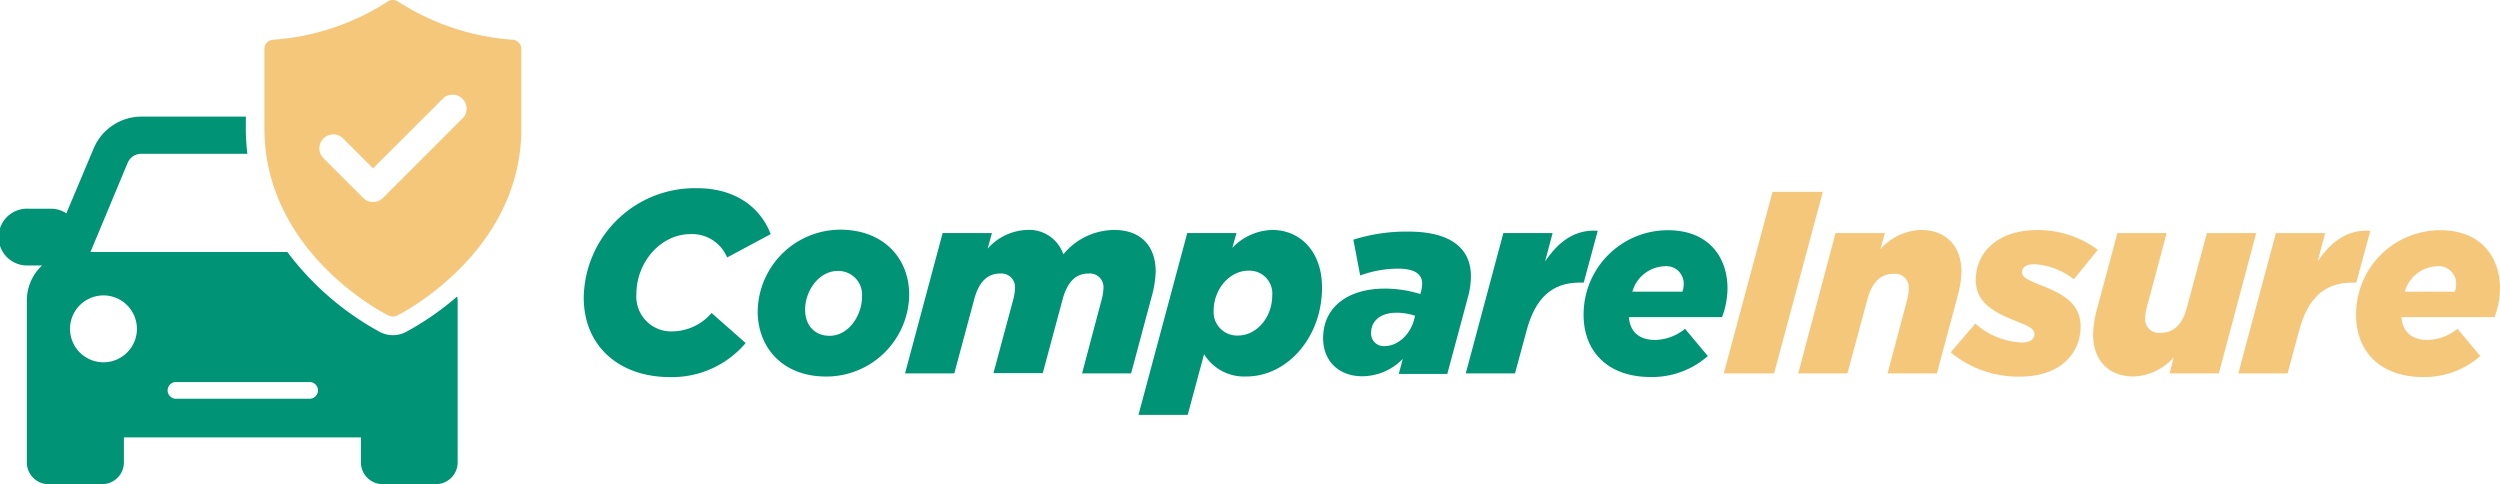 <svg xmlns="http://www.w3.org/2000/svg" viewBox="0 0 367.03 71.08"><defs><style>.cls-1{fill:#009376;}.cls-2{fill:#f4c77b;}</style></defs><g id="Layer_2" data-name="Layer 2"><g id="Layer_1-2" data-name="Layer 1"><path class="cls-1" d="M85.7,43.7a16.31,16.31,0,0,1,16.63-16.07c5.45,0,9.22,2.63,10.82,6.74l-6.4,3.43a5.56,5.56,0,0,0-5.37-3.43c-4.41,0-7.95,4.15-7.95,8.8a5.11,5.11,0,0,0,5.33,5.48,7.71,7.71,0,0,0,5.71-2.7l5,4.41a14.14,14.14,0,0,1-11.15,5C90.91,55.35,85.7,50.82,85.7,43.7Z"/><path class="cls-1" d="M111.24,45.72a12.16,12.16,0,0,1,12.11-12c6.32,0,10.13,4.15,10.13,9.56a12.17,12.17,0,0,1-12.15,12C115.05,55.31,111.24,51.16,111.24,45.72Zm15.31-2.13A3.48,3.48,0,0,0,123,39.78c-2.85,0-4.8,3-4.8,5.67,0,2.36,1.45,3.85,3.58,3.85C124.61,49.3,126.55,46.29,126.55,43.59Z"/><path class="cls-1" d="M138.39,34.22h7.24L145,36.5a8.08,8.08,0,0,1,5.75-2.74,5.29,5.29,0,0,1,5.36,3.58,9.77,9.77,0,0,1,7.46-3.58c3.93,0,6.1,2.36,6.1,6.13a15.56,15.56,0,0,1-.61,3.73l-3,11.2h-7.2L161.73,44a7.06,7.06,0,0,0,.27-1.67,2,2,0,0,0-2.21-2.17c-1.94,0-3.12,1.37-3.77,3.73l-2.93,10.89h-7.24L148.75,44a7,7,0,0,0,.26-1.67,2,2,0,0,0-2.2-2.17c-1.95,0-3.13,1.37-3.77,3.73L140.1,54.82h-7.23Z"/><path class="cls-1" d="M174.3,34.22h7.23l-.61,2.17a8.38,8.38,0,0,1,5.86-2.63c4.08,0,7.31,3.13,7.31,8.45,0,7.39-5.17,13.06-11.08,13.06A6.9,6.9,0,0,1,176.77,52l-2.4,8.91h-7.23Zm12.48,9.14a3.35,3.35,0,0,0-3.5-3.62c-2.78,0-5.1,2.74-5.1,5.86a3.44,3.44,0,0,0,3.58,3.66C184.46,49.26,186.78,46.63,186.78,43.36Z"/><path class="cls-1" d="M194.25,49.64c0-4.53,3.61-7.27,9.06-7.27a17.59,17.59,0,0,1,5.21.8l.08-.27a5.24,5.24,0,0,0,.19-1.26c0-1.33-1-2.2-3.54-2.2a16.49,16.49,0,0,0-5.56,1l-1-5.25A25.76,25.76,0,0,1,206.77,34c6.17,0,9.18,2.44,9.18,6.55a11.75,11.75,0,0,1-.42,3l-3.05,11.35h-7.12l.58-2.21A8.35,8.35,0,0,1,200,55.24C196.61,55.24,194.25,53.06,194.25,49.64Zm13.32-2.59.19-.69a8.72,8.72,0,0,0-2.7-.45c-2.29,0-3.77,1.1-3.77,3a1.86,1.86,0,0,0,2.06,1.9C205.21,50.78,207,49.14,207.57,47.05Z"/><path class="cls-1" d="M220.71,34.22h7.23l-1.1,4.15c2-2.93,4.38-4.72,7.73-4.49l-2.06,7.61h-.61c-4,0-6.51,2.21-7.8,7.12l-1.68,6.21h-7.23Z"/><path class="cls-1" d="M243,49.91a7.15,7.15,0,0,0,4.38-1.64l3.35,4a12.38,12.38,0,0,1-8.41,3.08c-6.1,0-9.83-3.58-9.83-9.14a12.37,12.37,0,0,1,12.38-12.41c6.09,0,8.75,4.08,8.75,8.53a12.34,12.34,0,0,1-.8,4.23H239.14C239.29,48.57,240.51,49.91,243,49.91Zm4-7.09a3.63,3.63,0,0,0,.19-1.1,2.55,2.55,0,0,0-2.82-2.63,5.11,5.11,0,0,0-4.72,3.73Z"/><path class="cls-2" d="M260.23,28.17h7.38l-7.15,26.65h-7.39Z"/><path class="cls-2" d="M269.48,34.22h7.24l-.65,2.36a8.34,8.34,0,0,1,5.9-2.82c3.73,0,6,2.36,6,6.17a15.34,15.34,0,0,1-.61,3.69l-3,11.2h-7.24L280,44a6.89,6.89,0,0,0,.23-1.67A2,2,0,0,0,278,40.2c-2,0-3.2,1.37-3.84,3.73l-2.94,10.89H264Z"/><path class="cls-2" d="M286.39,51.73,290,47.51a11,11,0,0,0,6.85,2.78c1.22,0,1.83-.5,1.83-1.26s-.8-1.14-2.82-1.94c-3.28-1.3-5.79-2.74-5.79-6,0-4.11,3.31-7.31,9-7.31a14.65,14.65,0,0,1,8.91,2.9L304.47,41a10.33,10.33,0,0,0-5.82-2.21c-1.18,0-1.79.46-1.79,1.18s.72,1.1,2.85,1.94c3,1.18,5.75,2.59,5.75,6,0,4-3,7.38-8.91,7.38A15.53,15.53,0,0,1,286.39,51.73Z"/><path class="cls-2" d="M307.29,49.11a15.23,15.23,0,0,1,.57-3.7l3-11.19h7.23L315.21,45a7.14,7.14,0,0,0-.27,1.68,2,2,0,0,0,2.32,2.17c2,0,3.2-1.37,3.81-3.73L324,34.22h7.24l-5.49,20.6h-7.23l.61-2.36a8.25,8.25,0,0,1-5.86,2.81C309.54,55.27,307.29,52.87,307.29,49.11Z"/><path class="cls-2" d="M334.13,34.22h7.23l-1.1,4.15c2-2.93,4.38-4.72,7.73-4.49l-2.06,7.61h-.61c-4,0-6.51,2.21-7.8,7.12l-1.68,6.21h-7.23Z"/><path class="cls-2" d="M356.4,49.91a7.15,7.15,0,0,0,4.38-1.64l3.35,4a12.36,12.36,0,0,1-8.41,3.08c-6.09,0-9.82-3.58-9.82-9.14a12.36,12.36,0,0,1,12.37-12.41c6.09,0,8.76,4.08,8.76,8.53a12.59,12.59,0,0,1-.8,4.23H352.56C352.71,48.57,353.93,49.91,356.4,49.91Zm4-7.09a3.34,3.34,0,0,0,.19-1.1,2.55,2.55,0,0,0-2.82-2.63,5.11,5.11,0,0,0-4.72,3.73Z"/><path class="cls-2" d="M75.18,5.83A35.72,35.72,0,0,1,58.44.23a1.36,1.36,0,0,0-1.52,0,35.68,35.68,0,0,1-16.73,5.6A1.37,1.37,0,0,0,38.82,7.2h0V18.86C38.82,37,56.32,46,57.07,46.33a1.38,1.38,0,0,0,1.22,0C59,46,76.54,37,76.54,18.86V7.2a1.36,1.36,0,0,0-1.36-1.37ZM67.88,17.4,56.22,29.06a2.05,2.05,0,0,1-2.9,0h0l-5.83-5.83a2,2,0,1,1,2.89-2.9h0l4.39,4.38L65,14.5a2.05,2.05,0,1,1,2.9,2.9Z"/><path class="cls-1" d="M59.52,48.78a4.15,4.15,0,0,1-3.67,0A42.14,42.14,0,0,1,42.19,37H13.28l5.46-13.09a2.16,2.16,0,0,1,2-1.33H36.32a31,31,0,0,1-.23-3.73V17.12H20.74a7.62,7.62,0,0,0-7,4.7l-4,9.5a4.07,4.07,0,0,0-2.24-.68H4.17a4.17,4.17,0,1,0,0,8.33h2a7.07,7.07,0,0,0-2.23,5.15V67.89a3.19,3.19,0,0,0,3.19,3.19H15a3.2,3.2,0,0,0,3.19-3.19V64.22h34.8v3.67a3.19,3.19,0,0,0,3.19,3.19H64a3.2,3.2,0,0,0,3.19-3.19V44.12a5.79,5.79,0,0,0-.07-.6A41.63,41.63,0,0,1,59.52,48.78ZM15.2,53.19a4.91,4.91,0,1,1,4.9-4.91A4.91,4.91,0,0,1,15.2,53.19Zm30.14,5.35H25.73a1.23,1.23,0,0,1,0-2.45H45.34a1.23,1.23,0,1,1,0,2.45Z"/></g></g></svg>